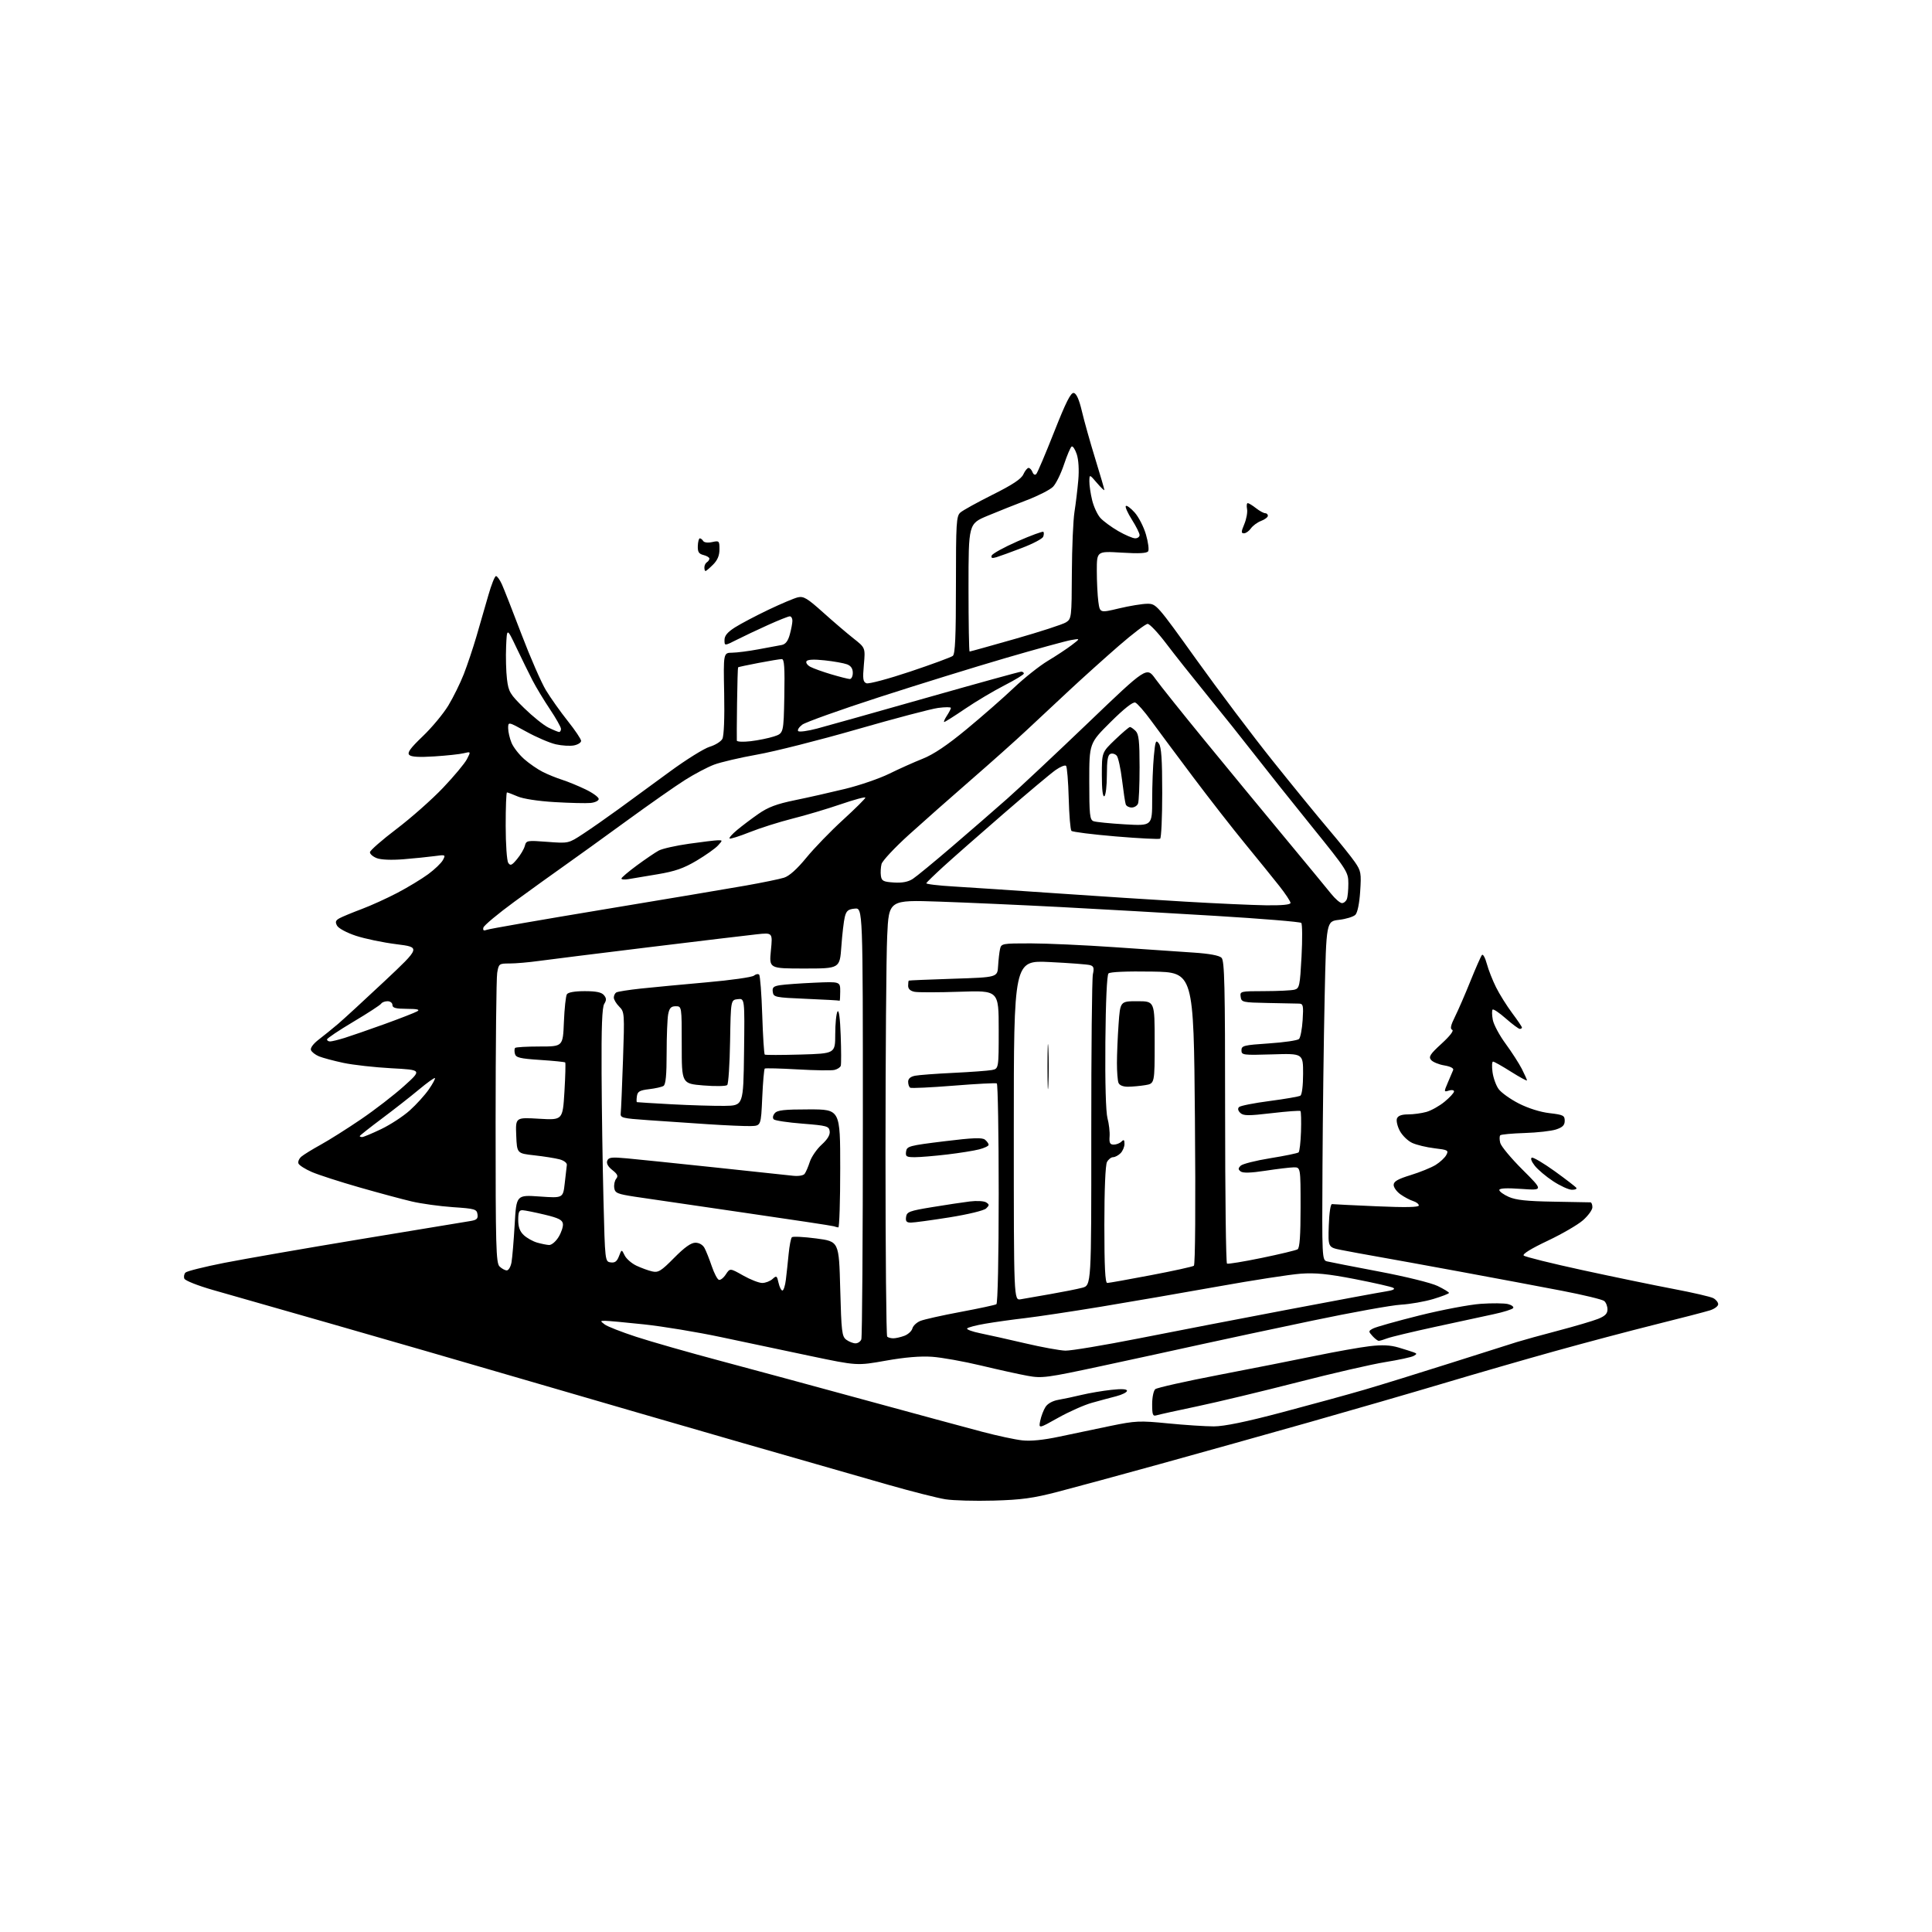 <?xml version="1.0" encoding="UTF-8" standalone="no"?>
<svg 
  version="1.1" 
  xmlns="http://www.w3.org/2000/svg" 
  xmlns:xlink="http://www.w3.org/1999/xlink" 
  xmlns:svg="http://www.w3.org/2000/svg"
  xmlns:rdf="http://www.w3.org/1999/02/22-rdf-syntax-ns#"
  xmlns:cc="http://creativecommons.org/ns#"
  xmlns:dc="http://purl.org/dc/elements/1.1/"
  viewBox="0 0 768 768"
  width="768"
  height="768"
>
<style>svg {background-color: white; }</style>"
<path stroke="none" fill="black" fill-rule="evenodd" d="M395.00,596.51C387.57,596.72 378.95,596.48 375.83,595.99C372.71,595.50 362.36,592.87 352.83,590.15C343.30,587.44 317.50,580.03 295.50,573.70C273.50,567.36 235.48,556.33 211.00,549.18C186.52,542.02 150.53,531.61 131.00,526.03C111.47,520.45 90.62,514.49 84.66,512.79C78.64,511.07 73.58,509.06 73.28,508.28C72.98,507.50 73.19,506.41 73.74,505.86C74.30,505.30 81.22,503.57 89.13,502.01C97.03,500.46 121.50,496.20 143.50,492.56C165.50,488.91 184.99,485.70 186.81,485.41C189.53,484.98 190.07,484.49 189.81,482.69C189.52,480.67 188.78,480.45 180.00,479.86C174.78,479.50 167.41,478.48 163.64,477.59C159.87,476.71 150.49,474.18 142.80,471.98C135.11,469.78 126.64,467.04 123.98,465.90C121.32,464.75 118.92,463.22 118.64,462.50C118.36,461.78 118.89,460.55 119.82,459.76C120.74,458.98 124.20,456.85 127.50,455.03C130.80,453.22 138.00,448.67 143.50,444.93C149.00,441.19 156.70,435.25 160.62,431.71C167.74,425.30 167.74,425.30 155.62,424.65C148.95,424.29 140.35,423.33 136.50,422.51C132.65,421.69 128.29,420.52 126.82,419.92C125.35,419.31 123.90,418.19 123.61,417.42C123.29,416.59 124.54,414.90 126.68,413.26C128.67,411.74 132.14,408.93 134.40,407.01C136.65,405.09 144.96,397.45 152.86,390.04C167.21,376.55 167.21,376.55 157.54,375.33C152.22,374.67 144.97,373.15 141.42,371.97C137.80,370.77 134.54,369.01 133.98,367.96C133.18,366.47 133.40,365.85 135.05,364.97C136.19,364.36 140.13,362.73 143.81,361.35C147.49,359.97 153.88,357.06 158.00,354.90C162.12,352.73 167.62,349.41 170.20,347.51C172.79,345.61 175.43,343.07 176.07,341.87C177.20,339.75 177.12,339.71 172.70,340.32C170.20,340.66 164.64,341.22 160.33,341.57C155.57,341.95 151.42,341.78 149.75,341.12C148.24,340.53 147.03,339.48 147.06,338.77C147.09,338.07 151.86,333.90 157.66,329.50C163.46,325.10 171.76,317.75 176.12,313.16C180.47,308.58 184.75,303.46 185.61,301.78C187.19,298.73 187.19,298.73 184.35,299.42C182.78,299.81 177.53,300.37 172.68,300.68C166.60,301.07 163.49,300.89 162.69,300.09C161.80,299.20 163.09,297.43 168.07,292.66C171.67,289.22 176.24,283.72 178.22,280.45C180.20,277.18 182.96,271.57 184.36,268.00C185.75,264.43 188.02,257.68 189.39,253.00C190.76,248.32 192.88,241.01 194.09,236.75C195.30,232.49 196.68,229.00 197.16,229.00C197.64,229.00 198.69,230.46 199.50,232.25C200.31,234.04 203.83,243.00 207.31,252.16C210.80,261.33 215.17,271.33 217.03,274.40C218.89,277.46 222.79,282.96 225.70,286.62C228.62,290.28 231.00,293.83 231.00,294.51C231.00,295.19 229.74,296.00 228.19,296.31C226.65,296.62 223.39,296.43 220.96,295.88C218.53,295.33 213.27,293.08 209.27,290.87C202.00,286.86 202.00,286.86 202.00,289.46C202.00,290.89 202.61,293.52 203.35,295.30C204.09,297.08 206.36,299.98 208.38,301.76C210.40,303.54 213.73,305.83 215.78,306.86C217.83,307.89 221.30,309.30 223.50,309.99C225.70,310.69 229.86,312.40 232.75,313.79C235.64,315.18 238.00,316.90 238.00,317.60C238.00,318.31 236.55,319.01 234.75,319.19C232.96,319.36 226.55,319.21 220.50,318.85C214.00,318.47 207.98,317.55 205.78,316.60C203.74,315.72 201.82,315.00 201.53,315.00C201.24,315.00 201.01,320.96 201.02,328.25C201.02,335.54 201.48,342.18 202.04,343.00C202.89,344.26 203.45,344.02 205.54,341.50C206.92,339.85 208.31,337.49 208.63,336.25C209.20,334.08 209.50,334.03 217.60,334.65C225.98,335.29 225.98,335.29 231.74,331.51C234.91,329.44 241.32,324.95 246.00,321.55C250.68,318.14 259.81,311.46 266.30,306.70C272.79,301.94 279.91,297.51 282.11,296.85C284.32,296.19 286.58,294.78 287.15,293.72C287.78,292.55 288.06,285.46 287.87,275.65C287.55,259.50 287.55,259.50 291.03,259.46C292.94,259.44 297.65,258.83 301.50,258.11C305.35,257.40 309.49,256.62 310.71,256.40C312.25,256.11 313.22,254.87 313.95,252.24C314.52,250.18 314.99,247.71 314.99,246.75C315.00,245.79 314.53,245.00 313.95,245.00C313.38,245.00 309.44,246.57 305.20,248.49C300.97,250.40 295.36,253.05 292.75,254.38C288.00,256.78 288.00,256.78 288.00,254.40C288.00,252.70 289.19,251.28 292.21,249.37C294.52,247.91 300.48,244.77 305.46,242.39C310.43,240.02 315.70,237.79 317.16,237.45C319.43,236.92 320.91,237.81 327.16,243.42C331.20,247.05 336.64,251.70 339.25,253.76C344.00,257.50 344.00,257.50 343.40,264.24C342.89,269.91 343.06,271.09 344.43,271.61C345.33,271.96 353.13,269.87 361.78,266.98C370.43,264.08 378.06,261.27 378.75,260.73C379.70,259.99 380.00,253.12 380.00,232.53C380.00,207.87 380.16,205.16 381.75,203.75C382.71,202.89 388.48,199.70 394.56,196.66C402.47,192.71 405.95,190.41 406.79,188.57C407.43,187.16 408.37,186.00 408.87,186.00C409.37,186.00 410.07,186.75 410.43,187.67C410.81,188.66 411.42,188.96 411.94,188.42C412.42,187.91 415.61,180.39 419.04,171.70C423.74,159.80 425.66,155.98 426.85,156.21C427.90,156.41 428.98,158.84 430.08,163.51C430.98,167.35 433.36,175.81 435.36,182.31C437.36,188.80 439.00,194.41 439.00,194.77C439.00,195.13 437.67,193.87 436.04,191.96C433.08,188.50 433.08,188.50 433.04,191.31C433.02,192.85 433.51,196.23 434.14,198.81C434.76,201.39 436.23,204.56 437.39,205.86C438.55,207.15 441.75,209.51 444.50,211.10C447.25,212.68 450.29,213.99 451.25,213.99C452.21,214.00 453.00,213.41 453.00,212.70C453.00,211.98 451.63,209.23 449.95,206.58C448.27,203.93 447.18,201.48 447.53,201.14C447.88,200.79 449.46,201.95 451.05,203.73C452.63,205.50 454.65,209.43 455.53,212.46C456.41,215.49 456.81,218.49 456.42,219.13C455.92,219.94 452.81,220.11 445.85,219.68C436.00,219.08 436.00,219.08 436.00,226.90C436.00,231.20 436.28,236.73 436.61,239.20C437.23,243.67 437.23,243.67 444.86,241.84C449.06,240.84 454.11,240.01 456.09,240.01C459.62,240.00 459.91,240.33 475.59,262.21C484.34,274.43 497.99,292.54 505.93,302.46C513.86,312.38 523.87,324.64 528.18,329.71C532.48,334.78 537.18,340.63 538.61,342.71C541.02,346.22 541.17,347.09 540.69,354.38C540.38,359.16 539.62,362.81 538.78,363.65C538.01,364.42 535.09,365.32 532.30,365.65C527.22,366.25 527.22,366.25 526.57,396.38C526.21,412.94 525.82,443.24 525.71,463.70C525.50,500.28 525.53,500.92 527.52,501.42C528.63,501.69 537.96,503.52 548.25,505.47C558.78,507.46 568.94,509.97 571.48,511.20C573.97,512.41 576.00,513.65 576.00,513.95C576.00,514.25 573.19,515.34 569.75,516.38C566.31,517.41 560.52,518.42 556.89,518.63C553.25,518.83 537.43,521.68 521.73,524.97C506.03,528.25 486.05,532.52 477.34,534.44C468.63,536.37 450.95,540.21 438.06,542.98C416.10,547.70 414.23,547.95 408.56,546.92C405.23,546.32 396.88,544.48 390.00,542.83C383.12,541.18 374.35,539.61 370.50,539.34C365.86,539.02 359.66,539.54 352.10,540.89C340.69,542.92 340.69,542.92 322.10,539.02C311.87,536.87 295.85,533.49 286.50,531.50C277.15,529.52 263.43,527.25 256.00,526.46C248.57,525.67 241.60,525.03 240.50,525.04C238.55,525.06 238.55,525.10 240.39,526.50C241.43,527.29 247.06,529.49 252.89,531.40C258.73,533.31 273.85,537.63 286.50,541.00C299.15,544.38 325.25,551.44 344.50,556.71C363.75,561.97 384.40,567.56 390.38,569.14C396.36,570.72 403.56,572.27 406.38,572.57C409.71,572.94 414.82,572.43 421.00,571.11C426.23,569.99 435.37,568.08 441.33,566.85C451.45,564.77 452.97,564.70 464.33,565.82C471.02,566.48 479.21,567.01 482.52,567.01C486.62,567.00 495.26,565.23 509.52,561.45C521.06,558.40 535.90,554.33 542.50,552.40C549.10,550.47 564.40,545.73 576.50,541.88C588.60,538.02 600.52,534.24 603.00,533.48C605.48,532.71 612.90,530.66 619.50,528.93C626.10,527.19 633.19,525.10 635.25,524.28C638.04,523.16 639.00,522.20 639.00,520.51C639.00,519.27 638.42,517.76 637.70,517.17C636.99,516.57 629.45,514.75 620.95,513.11C612.45,511.47 594.48,508.10 581.00,505.61C567.52,503.13 552.45,500.38 547.50,499.52C542.55,498.65 536.12,497.47 533.21,496.89C527.92,495.84 527.92,495.84 528.21,487.17C528.38,482.12 528.92,478.56 529.50,478.65C530.05,478.73 538.04,479.12 547.25,479.52C558.78,480.02 564.00,479.91 564.00,479.19C564.00,478.61 562.99,477.82 561.75,477.44C560.51,477.05 558.26,475.87 556.75,474.80C555.24,473.74 554.00,472.04 554.00,471.03C554.00,469.64 555.62,468.70 560.75,467.12C564.46,465.98 568.93,464.16 570.69,463.08C572.44,461.99 574.35,460.22 574.93,459.13C575.92,457.28 575.58,457.09 570.25,456.46C567.09,456.08 563.10,455.13 561.38,454.33C559.66,453.54 557.45,451.40 556.47,449.58C555.49,447.75 554.97,445.53 555.31,444.63C555.74,443.52 557.15,443.00 559.72,442.99C561.80,442.99 565.08,442.55 567.00,442.01C568.92,441.48 572.19,439.65 574.25,437.95C576.31,436.25 578.00,434.41 578.00,433.86C578.00,433.31 577.08,433.16 575.95,433.52C573.94,434.15 573.94,434.09 575.54,430.33C576.44,428.22 577.40,425.98 577.66,425.35C577.95,424.65 576.57,423.93 574.13,423.52C571.92,423.15 569.55,422.17 568.87,421.34C567.82,420.08 568.49,419.03 573.06,414.86C576.37,411.83 578.02,409.68 577.27,409.37C576.38,408.99 576.67,407.59 578.37,404.17C579.65,401.60 582.42,395.23 584.52,390.00C586.63,384.77 588.69,380.11 589.10,379.62C589.52,379.14 590.38,380.71 591.03,383.11C591.67,385.50 593.33,389.72 594.71,392.48C596.09,395.24 598.97,399.84 601.11,402.71C603.25,405.57 605.00,408.16 605.00,408.46C605.00,408.76 604.61,409.00 604.14,409.00C603.67,409.00 601.17,407.14 598.60,404.88C596.02,402.61 593.65,401.01 593.34,401.33C593.02,401.65 593.05,403.47 593.41,405.39C593.77,407.30 596.05,411.56 598.47,414.85C600.89,418.15 603.80,422.66 604.94,424.88C606.07,427.10 607.00,429.17 607.00,429.48C607.00,429.78 604.14,428.22 600.64,426.02C597.15,423.81 593.94,422.00 593.51,422.00C593.08,422.00 592.99,423.87 593.30,426.16C593.60,428.45 594.69,431.49 595.72,432.91C596.75,434.34 600.36,436.92 603.74,438.65C607.47,440.55 612.27,442.07 615.94,442.49C621.41,443.13 622.00,443.42 622.00,445.52C622.00,447.28 621.17,448.12 618.56,448.98C616.67,449.60 611.05,450.24 606.06,450.39C601.07,450.55 596.72,450.95 596.38,451.29C596.04,451.63 596.03,452.99 596.37,454.32C596.70,455.65 600.69,460.45 605.24,464.98C613.50,473.22 613.50,473.22 604.75,472.61C598.88,472.19 596.00,472.34 596.00,473.05C596.00,473.63 597.69,474.86 599.75,475.78C602.58,477.04 606.94,477.51 617.50,477.68C625.20,477.80 631.84,477.92 632.25,477.95C632.66,477.98 633.00,478.85 633.00,479.90C633.00,480.94 631.31,483.27 629.25,485.08C627.19,486.89 620.84,490.57 615.13,493.27C608.69,496.31 605.11,498.51 605.70,499.10C606.21,499.61 616.73,502.22 629.07,504.90C641.40,507.58 657.72,510.95 665.32,512.39C672.92,513.83 680.01,515.47 681.07,516.04C682.13,516.61 683.00,517.69 683.00,518.46C683.00,519.22 681.54,520.31 679.75,520.88C677.96,521.45 668.17,523.99 658.00,526.52C647.83,529.06 629.83,533.83 618.00,537.13C606.17,540.42 586.15,546.21 573.50,549.99C560.85,553.76 537.00,560.67 520.50,565.35C504.00,570.02 477.45,577.46 461.50,581.87C445.55,586.28 427.10,591.30 420.50,593.01C410.67,595.57 406.06,596.20 395.00,596.51zM420.67,563.57C412.85,567.96 412.85,567.96 413.52,564.73C413.89,562.95 414.82,560.51 415.59,559.30C416.44,557.95 418.45,556.84 420.74,556.45C422.81,556.09 426.98,555.21 430.00,554.48C433.02,553.76 438.31,552.86 441.75,552.49C445.91,552.03 448.00,552.16 448.00,552.86C448.00,553.45 446.09,554.41 443.75,555.02C441.41,555.62 437.02,556.80 434.00,557.65C430.98,558.49 424.98,561.16 420.67,563.57zM459.75,562.60C458.25,563.06 458.00,562.44 458.00,558.19C458.00,555.45 458.56,552.78 459.25,552.21C459.94,551.64 471.30,549.09 484.50,546.55C497.70,544.01 515.02,540.59 523.00,538.94C530.98,537.30 540.62,535.58 544.44,535.13C549.46,534.54 552.65,534.69 555.94,535.66C558.45,536.41 561.17,537.27 562.00,537.58C563.32,538.07 563.31,538.24 561.94,539.01C561.09,539.49 556.02,540.59 550.68,541.45C545.34,542.30 529.62,545.92 515.74,549.49C501.86,553.05 483.98,557.34 476.00,559.02C468.02,560.69 460.71,562.31 459.75,562.60zM423.50,536.90C425.70,536.96 438.75,534.78 452.50,532.07C466.25,529.35 493.02,524.18 512.00,520.58C530.98,516.97 548.46,513.73 550.86,513.37C553.72,512.94 554.75,512.44 553.83,511.93C553.07,511.50 546.19,509.94 538.55,508.45C527.84,506.38 522.92,505.89 517.08,506.31C512.91,506.61 498.02,508.91 484.00,511.43C469.98,513.94 449.05,517.55 437.50,519.46C425.95,521.36 412.45,523.39 407.50,523.97C402.55,524.54 395.44,525.54 391.71,526.18C387.97,526.81 384.70,527.68 384.44,528.09C384.18,528.51 386.57,529.37 389.74,530.01C392.91,530.65 400.90,532.44 407.50,533.98C414.10,535.53 421.30,536.84 423.50,536.90zM340.08,534.00C341.02,534.00 342.06,533.29 342.39,532.42C342.73,531.55 343.00,492.59 343.00,445.85C343.00,360.87 343.00,360.87 339.78,361.19C337.15,361.44 336.43,362.04 335.82,364.50C335.41,366.15 334.79,371.44 334.45,376.25C333.82,385.00 333.82,385.00 319.78,385.00C305.74,385.00 305.74,385.00 306.44,377.86C307.15,370.72 307.15,370.72 300.82,371.40C297.35,371.77 278.07,374.08 258.00,376.53C237.93,378.98 218.22,381.44 214.21,381.99C210.20,382.55 204.97,383.00 202.59,383.00C198.37,383.00 198.25,383.09 197.64,386.75C197.30,388.81 197.02,415.56 197.01,446.18C197.00,495.47 197.18,502.04 198.57,503.43C199.44,504.29 200.74,505.00 201.46,505.00C202.18,505.00 203.03,503.54 203.34,501.75C203.65,499.96 204.22,493.21 204.59,486.74C205.27,474.98 205.27,474.98 214.55,475.63C223.82,476.28 223.82,476.28 224.49,470.39C224.86,467.15 225.24,463.86 225.33,463.08C225.43,462.28 224.18,461.32 222.41,460.85C220.71,460.40 216.21,459.68 212.41,459.26C205.50,458.50 205.50,458.50 205.21,451.33C204.92,444.16 204.92,444.16 214.30,444.72C223.68,445.27 223.68,445.27 224.37,434.00C224.74,427.79 224.88,422.55 224.68,422.34C224.47,422.14 219.99,421.68 214.73,421.34C206.67,420.81 205.08,420.42 204.69,418.91C204.43,417.92 204.47,416.86 204.78,416.56C205.08,416.25 209.48,416.00 214.55,416.00C223.77,416.00 223.77,416.00 224.16,406.25C224.38,400.89 224.91,395.94 225.34,395.25C225.83,394.46 228.46,394.00 232.44,394.00C236.98,394.00 239.12,394.44 240.07,395.58C241.10,396.82 241.12,397.57 240.19,399.07C239.34,400.43 239.04,408.34 239.14,426.74C239.21,440.91 239.55,463.52 239.89,477.00C240.50,501.43 240.51,501.50 242.75,501.82C244.43,502.06 245.26,501.44 246.05,499.36C247.11,496.58 247.11,496.58 248.31,499.04C248.97,500.39 251.09,502.24 253.01,503.14C254.93,504.04 257.74,505.07 259.26,505.41C261.68,505.96 262.79,505.28 267.98,500.02C272.10,495.85 274.69,494.00 276.43,494.00C277.96,494.00 279.37,494.83 280.07,496.13C280.70,497.30 281.99,500.54 282.93,503.32C283.88,506.11 285.15,508.55 285.76,508.75C286.37,508.96 287.62,507.99 288.52,506.60C290.18,504.08 290.18,504.08 295.42,507.04C298.30,508.67 301.71,510.00 303.00,510.00C304.29,510.00 306.12,509.29 307.08,508.43C308.68,506.98 308.86,507.09 309.48,509.93C309.86,511.62 310.55,513.00 311.02,513.00C311.49,513.00 312.11,511.09 312.39,508.75C312.68,506.41 313.17,501.81 313.49,498.51C313.81,495.22 314.39,492.21 314.79,491.82C315.18,491.44 319.55,491.66 324.50,492.31C333.50,493.50 333.50,493.50 334.00,512.33C334.46,529.50 334.67,531.29 336.44,532.58C337.51,533.36 339.15,534.00 340.08,534.00zM548.09,533.00C547.66,533.00 546.53,532.14 545.57,531.08C543.92,529.25 543.93,529.11 545.84,528.09C546.94,527.50 555.19,525.18 564.17,522.93C573.15,520.69 584.17,518.60 588.65,518.29C593.13,517.98 597.98,518.03 599.44,518.39C600.89,518.76 601.83,519.47 601.52,519.97C601.21,520.46 597.71,521.57 593.73,522.42C589.75,523.28 579.22,525.56 570.33,527.48C561.44,529.41 552.97,531.44 551.51,531.99C550.06,532.55 548.52,533.00 548.09,533.00zM355.10,532.00C356.07,532.00 358.07,531.54 359.53,530.99C361.00,530.43 362.42,529.12 362.69,528.07C362.97,527.02 364.39,525.68 365.85,525.09C367.31,524.49 374.50,522.88 381.83,521.51C389.16,520.14 395.57,518.76 396.08,518.45C396.62,518.12 397.00,499.87 397.00,474.50C397.00,450.64 396.66,430.92 396.25,430.68C395.84,430.44 388.10,430.84 379.06,431.57C370.02,432.29 362.26,432.66 361.81,432.38C361.37,432.11 361.00,431.04 361.00,430.02C361.00,428.79 361.93,427.98 363.75,427.62C365.26,427.32 372.12,426.81 379.00,426.48C385.88,426.15 392.74,425.64 394.25,425.36C397.00,424.84 397.00,424.84 397.00,409.28C397.00,393.71 397.00,393.71 381.57,394.23C373.09,394.52 364.99,394.53 363.57,394.26C361.89,393.94 361.00,393.11 361.00,391.88C361.00,390.85 361.11,389.91 361.25,389.81C361.39,389.71 369.38,389.37 379.00,389.06C396.50,388.50 396.50,388.50 396.76,384.00C396.91,381.52 397.25,378.49 397.53,377.25C398.02,375.07 398.41,375.00 409.77,375.01C416.22,375.02 431.18,375.70 443.00,376.52C454.82,377.34 468.93,378.30 474.33,378.66C480.73,379.08 484.66,379.81 485.58,380.73C486.77,381.92 487.00,391.72 487.00,442.01C487.00,474.94 487.34,502.07 487.75,502.31C488.16,502.54 494.38,501.52 501.56,500.04C508.75,498.56 515.16,497.02 515.81,496.62C516.65,496.10 517.00,491.16 517.00,479.94C517.00,464.00 517.00,464.00 514.25,464.04C512.74,464.07 507.68,464.67 503.00,465.39C497.24,466.27 494.08,466.36 493.20,465.68C492.13,464.85 492.13,464.44 493.20,463.38C493.91,462.67 499.23,461.33 505.00,460.40C510.77,459.47 515.82,458.43 516.21,458.09C516.60,457.75 517.03,454.01 517.17,449.78C517.30,445.54 517.20,441.88 516.95,441.65C516.70,441.41 511.55,441.79 505.50,442.50C496.21,443.59 494.27,443.57 493.04,442.40C492.12,441.52 491.93,440.67 492.54,440.07C493.07,439.55 498.53,438.47 504.67,437.67C510.82,436.87 516.33,435.91 516.92,435.55C517.55,435.16 518.00,431.50 518.00,426.82C518.00,418.75 518.00,418.75 505.75,419.13C494.04,419.48 493.50,419.41 493.50,417.50C493.50,415.67 494.41,415.44 504.43,414.77C510.44,414.37 515.82,413.58 516.38,413.02C516.94,412.46 517.59,409.07 517.82,405.50C518.19,399.69 518.04,399.00 516.37,398.95C515.34,398.93 509.77,398.81 504.00,398.70C493.94,398.51 493.49,398.40 493.18,396.25C492.87,394.05 493.07,394.00 502.68,393.99C508.08,393.98 513.45,393.72 514.60,393.41C516.55,392.89 516.75,391.91 517.38,380.25C517.75,373.32 517.70,367.30 517.27,366.87C516.84,366.44 501.41,365.17 482.99,364.06C464.57,362.94 436.90,361.37 421.50,360.56C406.10,359.76 384.46,358.79 373.41,358.41C353.32,357.72 353.32,357.72 352.67,372.11C352.30,380.02 352.01,418.94 352.00,458.58C352.00,498.23 352.30,530.97 352.67,531.33C353.03,531.70 354.13,532.00 355.10,532.00zM405.75,516.48C407.26,516.22 412.55,515.30 417.50,514.43C422.45,513.57 428.15,512.44 430.17,511.91C433.83,510.97 433.83,510.97 433.80,450.67C433.78,417.51 434.07,388.98 434.44,387.27C434.99,384.79 434.76,384.07 433.31,383.65C432.31,383.36 425.09,382.81 417.25,382.43C403.00,381.74 403.00,381.74 403.00,449.35C403.00,516.95 403.00,516.95 405.75,516.48zM440.15,510.00C440.78,510.00 448.58,508.61 457.48,506.91C466.38,505.22 474.07,503.53 474.58,503.16C475.13,502.77 475.30,479.34 475.00,444.50C474.50,386.50 474.50,386.50 458.08,386.22C447.96,386.05 441.26,386.34 440.64,386.96C440.02,387.58 439.54,398.17 439.40,414.24C439.26,430.43 439.59,442.03 440.24,444.50C440.83,446.70 441.21,449.96 441.08,451.75C440.89,454.34 441.23,455.00 442.72,455.00C443.76,455.00 445.14,454.46 445.80,453.80C446.73,452.87 447.00,453.07 447.00,454.73C447.00,455.90 446.29,457.56 445.43,458.43C444.56,459.29 443.23,460.00 442.46,460.00C441.70,460.00 440.60,460.87 440.04,461.93C439.41,463.11 439.00,472.95 439.00,486.93C439.00,503.64 439.32,510.00 440.15,510.00zM218.26,494.91C219.24,494.96 220.93,493.55 222.03,491.75C223.13,489.96 223.91,487.60 223.77,486.51C223.56,484.93 222.05,484.17 216.50,482.84C212.65,481.92 208.71,481.13 207.75,481.08C206.36,481.02 206.00,481.82 206.00,484.96C206.00,487.76 206.65,489.53 208.22,490.99C209.44,492.13 211.80,493.45 213.47,493.94C215.14,494.42 217.29,494.86 218.26,494.91zM333.25,487.92C332.84,487.88 332.05,487.67 331.50,487.47C330.95,487.26 314.75,484.81 295.50,482.02C276.25,479.23 256.90,476.40 252.50,475.73C245.34,474.63 244.47,474.26 244.17,472.19C243.99,470.93 244.35,469.29 244.96,468.55C245.82,467.51 245.47,466.73 243.42,465.12C241.70,463.77 240.99,462.47 241.39,461.42C241.92,460.04 243.11,459.90 249.26,460.47C253.24,460.84 268.88,462.45 284.00,464.05C299.12,465.65 313.17,467.15 315.21,467.38C317.31,467.62 319.32,467.30 319.83,466.65C320.33,466.02 321.26,463.87 321.90,461.88C322.55,459.89 324.66,456.81 326.59,455.05C328.96,452.90 330.02,451.13 329.81,449.67C329.52,447.66 328.71,447.44 319.00,446.67C313.23,446.22 308.09,445.45 307.59,444.97C307.05,444.44 307.20,443.46 307.96,442.54C308.99,441.30 311.69,441.00 321.62,441.00C334.00,441.00 334.00,441.00 334.00,464.50C334.00,477.43 333.66,487.96 333.25,487.92zM362.12,486.00C360.35,486.00 359.93,485.51 360.18,483.75C360.47,481.72 361.48,481.34 370.50,479.86C376.00,478.95 382.75,477.94 385.50,477.60C388.25,477.26 391.18,477.42 392.00,477.96C393.33,478.82 393.33,479.09 392.00,480.38C391.14,481.21 384.91,482.72 377.44,483.92C370.26,485.06 363.36,486.00 362.12,486.00zM624.81,472.95C623.54,472.92 620.21,471.40 617.41,469.56C614.61,467.73 611.32,464.95 610.09,463.39C608.77,461.71 608.30,460.40 608.94,460.19C609.54,459.99 613.66,462.43 618.09,465.62C622.52,468.82 626.36,471.78 626.63,472.21C626.90,472.65 626.08,472.98 624.81,472.95zM363.68,460.00C360.29,460.00 359.90,459.75 360.18,457.75C360.48,455.63 361.35,455.40 375.32,453.68C386.82,452.27 390.46,452.13 391.57,453.06C392.36,453.71 393.00,454.62 393.00,455.08C393.00,455.55 391.31,456.36 389.25,456.89C387.19,457.43 381.45,458.34 376.50,458.93C371.55,459.51 365.78,460.00 363.68,460.00zM143.96,452.00C144.48,452.00 147.89,450.58 151.52,448.84C155.16,447.10 160.27,443.76 162.88,441.42C165.49,439.08 168.90,435.31 170.46,433.06C172.02,430.81 173.11,428.78 172.89,428.56C172.67,428.33 169.79,430.40 166.49,433.15C163.20,435.90 156.56,441.09 151.75,444.69C146.94,448.29 143.00,451.40 143.00,451.62C143.00,451.83 143.43,452.00 143.96,452.00zM298.50,447.63C296.30,447.70 288.65,447.37 281.50,446.90C274.35,446.43 263.55,445.70 257.50,445.27C247.30,444.56 246.52,444.35 246.75,442.50C246.89,441.40 247.29,431.91 247.65,421.40C248.29,402.75 248.25,402.25 246.15,400.15C244.97,398.97 244.00,397.35 244.00,396.56C244.00,395.77 244.44,394.85 244.98,394.51C245.52,394.18 249.90,393.49 254.73,392.97C259.55,392.46 271.34,391.34 280.93,390.49C290.51,389.65 298.96,388.45 299.70,387.83C300.44,387.22 301.37,387.04 301.77,387.44C302.17,387.84 302.73,395.06 303.00,403.50C303.27,411.94 303.73,419.01 304.00,419.22C304.27,419.42 310.69,419.41 318.25,419.20C332.00,418.80 332.00,418.80 332.02,411.15C332.02,406.94 332.43,402.87 332.92,402.10C333.48,401.21 333.95,404.71 334.19,411.60C334.41,417.59 334.42,423.02 334.22,423.66C334.02,424.30 332.88,425.04 331.68,425.32C330.48,425.60 323.88,425.50 317.00,425.10C310.12,424.71 304.27,424.56 304.00,424.77C303.73,424.98 303.27,430.18 303.00,436.33C302.50,447.50 302.50,447.50 298.50,447.63zM288.00,439.60C295.50,439.50 295.50,439.50 295.77,418.18C296.04,396.86 296.04,396.86 293.27,397.18C290.50,397.50 290.50,397.50 290.22,413.98C290.07,423.04 289.56,430.84 289.08,431.32C288.60,431.80 284.33,431.87 279.60,431.48C271.00,430.76 271.00,430.76 271.00,415.38C271.00,400.00 271.00,400.00 268.62,400.00C266.76,400.00 266.11,400.68 265.62,403.12C265.28,404.84 265.00,411.79 265.00,418.57C265.00,427.33 264.64,431.11 263.75,431.67C263.06,432.10 260.48,432.68 258.00,432.97C254.29,433.41 253.44,433.89 253.18,435.75C253.00,436.99 253.00,438.05 253.18,438.12C253.36,438.18 259.57,438.56 267.00,438.97C274.43,439.37 283.88,439.65 288.00,439.60zM416.74,431.25C416.55,435.24 416.40,431.98 416.40,424.00C416.40,416.02 416.55,412.76 416.74,416.75C416.93,420.74 416.93,427.26 416.74,431.25zM448.36,431.99C446.41,432.00 444.98,431.40 444.61,430.42C444.27,429.55 444.00,426.02 444.00,422.57C444.00,419.13 444.29,412.19 444.65,407.15C445.30,398.00 445.30,398.00 452.15,398.00C459.00,398.00 459.00,398.00 459.00,414.37C459.00,430.74 459.00,430.74 455.25,431.36C453.19,431.70 450.09,431.98 448.36,431.99zM131.25,413.99C131.94,413.98 134.53,413.35 137.00,412.58C139.47,411.81 146.61,409.34 152.85,407.09C159.09,404.83 164.94,402.55 165.85,402.02C167.05,401.32 165.93,401.05 161.75,401.03C157.32,401.01 156.00,400.66 156.00,399.50C156.00,398.68 155.13,398.00 154.06,398.00C152.99,398.00 151.85,398.44 151.52,398.97C151.18,399.51 146.21,402.75 140.46,406.17C134.71,409.59 130.00,412.75 130.00,413.19C130.00,413.64 130.56,414.00 131.25,413.99zM333.75,397.80C333.61,397.68 327.65,397.35 320.50,397.05C308.08,396.52 307.49,396.40 307.19,394.31C306.93,392.51 307.47,392.02 310.19,391.61C312.01,391.33 318.11,390.89 323.75,390.64C334.00,390.19 334.00,390.19 334.00,394.09C334.00,396.24 333.89,397.91 333.75,397.80zM193.62,369.59C194.62,369.21 215.47,365.58 239.97,361.52C264.46,357.46 289.90,353.19 296.50,352.02C303.10,350.85 309.93,349.45 311.68,348.89C313.75,348.24 316.85,345.46 320.53,340.96C323.65,337.15 330.20,330.38 335.10,325.91C339.99,321.44 344.00,317.46 344.00,317.07C344.00,316.67 339.61,317.85 334.25,319.69C328.89,321.53 320.23,324.11 315.00,325.42C309.77,326.74 302.12,329.16 298.00,330.81C293.88,332.45 290.28,333.58 290.01,333.32C289.73,333.06 291.08,331.53 293.01,329.93C294.93,328.33 298.75,325.44 301.50,323.53C305.33,320.86 308.73,319.58 316.00,318.09C321.23,317.02 330.23,314.99 336.00,313.58C341.77,312.17 349.65,309.46 353.50,307.56C357.35,305.66 363.33,302.98 366.78,301.61C371.11,299.89 376.56,296.23 384.28,289.84C390.45,284.74 398.88,277.36 403.00,273.44C407.12,269.53 413.20,264.70 416.50,262.72C419.80,260.74 424.07,257.92 426.00,256.45C429.50,253.78 429.50,253.78 425.73,254.44C423.65,254.80 411.95,258.02 399.73,261.58C387.50,265.15 364.85,272.16 349.39,277.17C333.93,282.18 320.21,287.09 318.90,288.07C317.60,289.06 316.88,290.21 317.30,290.63C317.72,291.05 321.09,290.60 324.78,289.62C328.48,288.64 348.01,283.15 368.18,277.42C388.36,271.69 405.34,267.00 405.93,267.00C406.52,267.00 407.00,267.34 407.00,267.75C406.99,268.16 403.51,270.28 399.25,272.46C394.99,274.64 388.00,278.80 383.71,281.71C379.43,284.62 375.66,287.00 375.35,287.00C375.03,287.00 375.50,285.89 376.38,284.54C377.27,283.18 378.00,281.77 378.00,281.41C378.00,281.04 375.72,281.04 372.93,281.41C370.15,281.78 355.62,285.61 340.66,289.92C325.70,294.23 307.86,298.74 301.03,299.95C294.19,301.17 286.45,302.98 283.83,303.97C281.20,304.97 276.00,307.71 272.28,310.07C268.55,312.42 258.07,319.76 249.00,326.37C239.93,332.98 228.90,340.93 224.50,344.03C220.10,347.12 211.10,353.61 204.50,358.43C197.90,363.26 192.34,367.90 192.15,368.75C191.89,369.88 192.29,370.10 193.62,369.59zM503.25,359.87C509.63,359.95 513.00,359.63 513.00,358.92C513.00,358.33 510.99,355.29 508.53,352.17C506.07,349.05 499.99,341.55 495.03,335.50C490.06,329.45 480.71,317.46 474.25,308.86C467.79,300.25 460.31,290.21 457.63,286.53C454.96,282.85 452.10,279.59 451.29,279.28C450.35,278.92 446.81,281.72 441.41,287.09C433.00,295.46 433.00,295.46 433.00,310.62C433.00,323.86 433.21,325.87 434.67,326.43C435.59,326.78 441.21,327.34 447.17,327.69C458.00,328.31 458.00,328.31 458.01,317.90C458.01,312.18 458.31,304.40 458.67,300.61C459.24,294.52 459.47,293.93 460.66,295.55C461.66,296.92 462.00,301.86 462.00,315.13C462.00,324.89 461.63,333.11 461.17,333.39C460.72,333.67 452.77,333.27 443.51,332.49C434.24,331.71 426.33,330.71 425.91,330.28C425.49,329.85 425.01,324.02 424.83,317.33C424.65,310.64 424.17,304.83 423.77,304.43C423.37,304.03 421.50,304.78 419.62,306.10C417.73,307.42 408.40,315.25 398.88,323.50C389.36,331.75 378.63,341.18 375.03,344.47C371.44,347.75 368.37,350.73 368.21,351.08C368.05,351.44 373.00,352.04 379.21,352.40C385.42,352.77 403.55,353.97 419.50,355.08C435.45,356.19 458.62,357.68 471.00,358.41C483.38,359.14 497.89,359.79 503.25,359.87zM533.45,359.00C534.18,359.00 535.06,358.29 535.39,357.42C535.73,356.55 536.00,353.74 535.99,351.17C535.98,346.65 535.50,345.91 521.43,328.50C513.43,318.60 503.21,305.77 498.73,300.00C494.25,294.23 485.81,283.65 479.98,276.50C474.16,269.35 466.75,260.01 463.53,255.75C460.30,251.49 457.01,248.00 456.21,248.00C455.41,248.00 450.24,251.94 444.71,256.75C439.18,261.56 430.34,269.51 425.08,274.41C419.81,279.31 412.10,286.51 407.95,290.41C403.79,294.31 393.92,303.12 386.00,310.00C378.08,316.88 366.97,326.70 361.30,331.83C355.63,336.97 350.73,342.21 350.42,343.48C350.10,344.76 349.98,346.85 350.17,348.15C350.46,350.19 351.13,350.54 355.34,350.81C358.66,351.02 361.00,350.57 362.84,349.38C364.30,348.43 371.32,342.66 378.42,336.57C385.53,330.48 395.40,321.91 400.35,317.53C405.30,313.15 419.81,299.54 432.59,287.30C455.83,265.03 455.83,265.03 459.27,269.82C461.16,272.45 470.06,283.58 479.05,294.55C488.03,305.52 502.30,322.82 510.75,333.00C519.20,343.18 527.46,353.19 529.11,355.25C530.76,357.31 532.71,359.00 533.45,359.00zM249.75,349.48C248.24,349.74 247.01,349.62 247.03,349.23C247.05,348.83 249.82,346.48 253.19,344.00C256.56,341.52 260.45,338.88 261.83,338.13C263.22,337.37 268.66,336.14 273.92,335.40C279.19,334.65 284.36,334.03 285.40,334.02C287.28,334.00 287.28,334.04 285.41,336.10C284.36,337.26 280.53,339.97 276.90,342.13C271.76,345.18 268.34,346.37 261.40,347.53C256.51,348.34 251.26,349.22 249.75,349.48zM449.86,321.00C448.80,321.00 447.74,320.44 447.50,319.75C447.25,319.06 446.60,314.73 446.04,310.12C445.48,305.50 444.53,301.14 443.94,300.43C443.34,299.71 442.21,299.37 441.43,299.67C440.36,300.08 440.00,302.19 440.00,308.05C440.00,312.36 439.55,316.16 439.00,316.50C438.36,316.89 438.00,313.86 438.00,308.10C438.00,299.07 438.00,299.07 443.25,294.04C446.14,291.27 448.81,289.00 449.18,289.00C449.55,289.00 450.56,289.71 451.43,290.57C452.69,291.84 453.00,294.64 453.00,304.99C453.00,312.06 452.73,318.55 452.39,319.42C452.06,320.29 450.92,321.00 449.86,321.00zM298.42,294.64C301.40,294.29 305.56,293.44 307.67,292.75C311.50,291.49 311.50,291.49 311.78,276.75C311.99,265.31 311.77,262.00 310.78,262.00C310.07,262.00 305.93,262.68 301.56,263.52C297.20,264.35 293.53,265.14 293.40,265.27C293.28,265.40 293.09,271.80 292.99,279.50C292.89,287.20 292.85,293.90 292.90,294.39C292.96,294.88 295.44,294.99 298.42,294.64zM222.25,290.98C222.66,290.99 223.00,290.43 223.00,289.74C223.00,289.05 221.03,285.54 218.62,281.95C216.21,278.35 213.08,273.18 211.68,270.46C210.27,267.73 207.41,261.90 205.31,257.50C201.51,249.50 201.51,249.50 201.19,257.00C201.01,261.12 201.17,266.96 201.53,269.97C202.15,275.00 202.68,275.91 208.36,281.48C211.76,284.80 216.10,288.29 218.02,289.24C219.93,290.18 221.84,290.96 222.25,290.98zM337.75,269.92C338.44,269.97 339.00,268.87 339.00,267.48C339.00,265.76 338.26,264.67 336.70,264.08C335.44,263.60 331.44,262.89 327.82,262.50C323.55,262.04 321.02,262.16 320.59,262.85C320.24,263.43 320.93,264.43 322.14,265.08C323.35,265.72 327.08,267.06 330.42,268.05C333.76,269.04 337.06,269.88 337.75,269.92zM385.43,259.00C385.67,259.00 393.89,256.71 403.68,253.92C413.48,251.12 422.51,248.19 423.75,247.39C425.94,245.99 426.00,245.49 426.08,227.73C426.13,217.70 426.60,206.80 427.12,203.50C427.64,200.20 428.32,194.50 428.64,190.84C428.99,186.80 428.75,182.77 428.03,180.58C427.37,178.60 426.46,177.22 426.00,177.50C425.53,177.79 424.16,181.03 422.93,184.70C421.71,188.37 419.75,192.34 418.57,193.52C417.39,194.70 412.78,197.05 408.32,198.76C403.86,200.46 396.79,203.28 392.61,205.02C385.00,208.19 385.00,208.19 385.00,233.59C385.00,247.57 385.20,259.00 385.43,259.00zM280.45,227.00C280.20,227.00 280.00,226.35 280.00,225.56C280.00,224.77 280.45,223.84 281.00,223.50C281.55,223.16 282.00,222.51 282.00,222.05C282.00,221.59 280.94,220.95 279.64,220.63C277.78,220.16 277.31,219.40 277.39,217.02C277.45,215.36 277.81,214.00 278.19,214.00C278.57,214.00 279.18,214.48 279.54,215.06C279.91,215.67 281.43,215.85 283.10,215.48C285.87,214.87 286.00,214.99 286.00,218.38C286.00,220.83 285.22,222.69 283.45,224.45C282.05,225.85 280.70,227.00 280.45,227.00zM396.13,221.49C394.37,222.02 393.88,221.86 394.21,220.85C394.46,220.11 399.07,217.57 404.45,215.20C409.84,212.84 414.47,211.14 414.75,211.41C415.02,211.69 415.00,212.56 414.69,213.36C414.39,214.15 410.62,216.14 406.32,217.78C402.02,219.43 397.43,221.09 396.13,221.49zM494.49,212.00C493.33,212.00 493.35,211.40 494.64,208.33C495.48,206.31 495.97,203.61 495.72,202.33C495.48,201.05 495.60,200.00 496.00,200.00C496.40,200.00 497.87,200.90 499.27,202.00C500.67,203.10 502.31,204.00 502.91,204.00C503.51,204.00 504.00,204.46 504.00,205.02C504.00,205.59 502.79,206.51 501.31,207.07C499.83,207.63 498.01,208.97 497.25,210.05C496.50,211.12 495.26,212.00 494.49,212.00z" />

</svg>